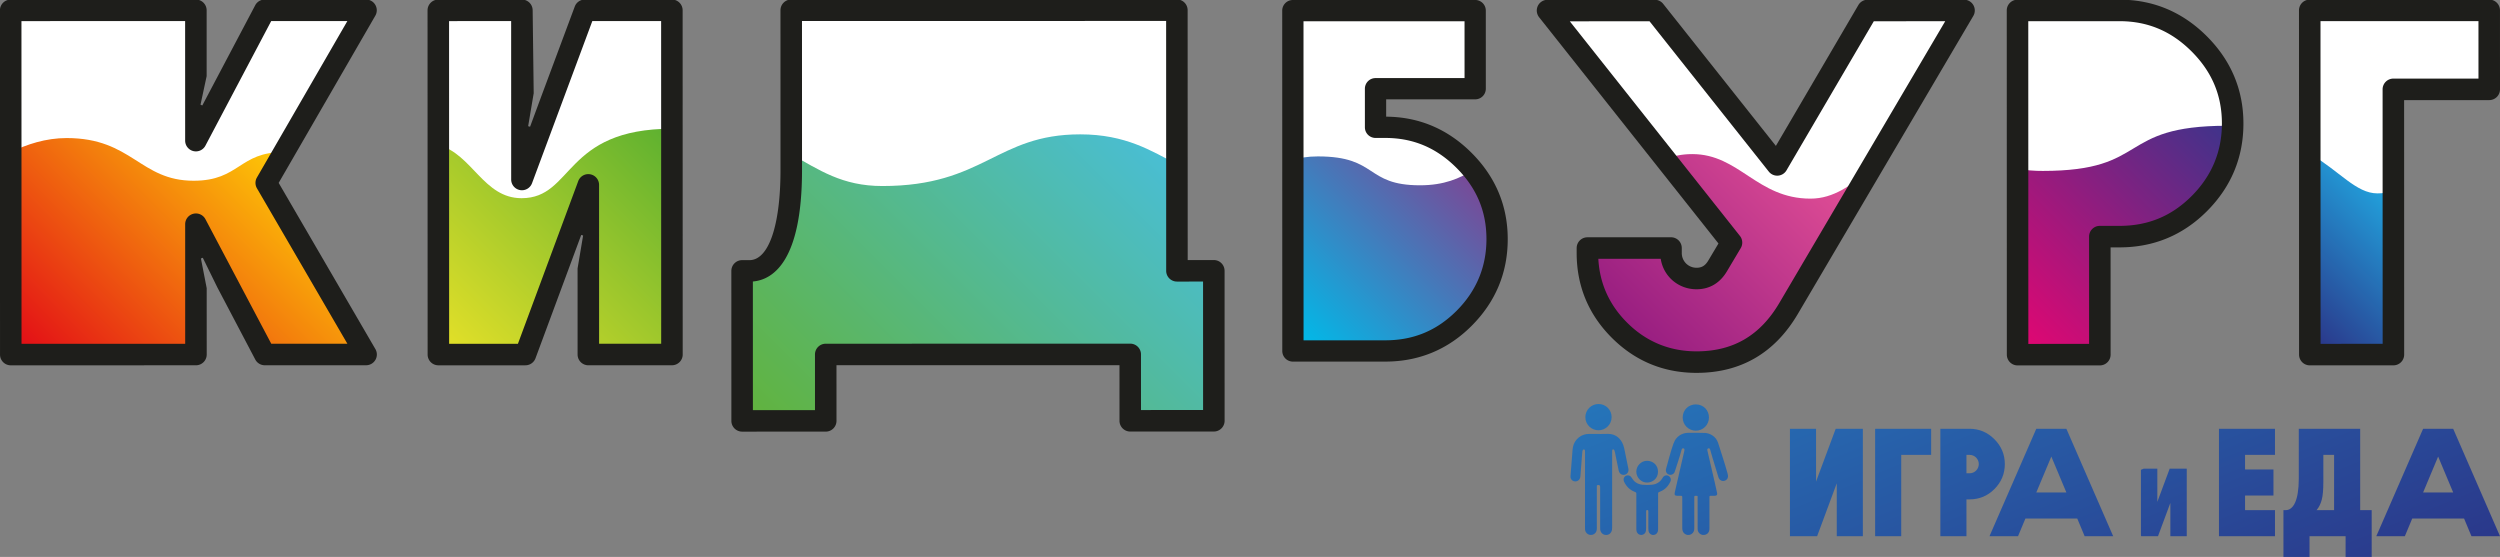 <svg id="b45c4fdd-2a2c-4a84-9f07-ddcdea42a13f" data-name="Слой 1" xmlns="http://www.w3.org/2000/svg" xmlns:xlink="http://www.w3.org/1999/xlink" viewBox="0 0 5728.163 1276.1"><rect x="0" y="0" width="5728.163" height="1276.1" fill="#808080" stroke="none"/><defs><clipPath id="fa14af1c-5803-46e9-b8a7-bc950c8cace3"><polygon points="4268.3 1228.623 4208.515 1228.623 4208.515 1107.294 4163.499 1228.623 4101.251 1228.623 4101.251 982.442 4161.037 982.442 4161.037 1103.422 4206.052 982.442 4268.3 982.442 4268.3 1228.623" style="fill:none"/></clipPath><linearGradient id="ac397885-3c5b-41e8-862c-46104fc4e1ed" x1="-231.148" y1="1379.206" x2="-230.148" y2="1379.206" gradientTransform="matrix(-0.001, -2097.818, -2097.818, 0.001, 2897507.254, -482972.838)" gradientUnits="userSpaceOnUse"><stop offset="0" stop-color="#2b3185"/><stop offset="1" stop-color="#21a5df"/></linearGradient><clipPath id="e4563ad8-f5df-498a-86fd-1be154a9e175"><polygon points="5010.423 1228.623 4972.845 1228.623 4972.845 1152.362 4944.55 1228.623 4905.424 1228.623 4905.424 1073.887 4943.002 1073.887 4943.002 1149.928 4971.297 1073.887 5010.423 1073.887 5010.423 1228.623" style="fill:none"/></clipPath><linearGradient id="e372ea74-f1c2-4816-8566-db6ddc983cb4" x1="-231.148" y1="1379.206" x2="-230.148" y2="1379.206" gradientTransform="matrix(0.003, -2097.818, -2097.818, -0.003, 2898281.246, -483260.661)" xlink:href="#ac397885-3c5b-41e8-862c-46104fc4e1ed"/><clipPath id="bad7d442-cf97-47c9-8b1e-279c8c8883d3"><polygon points="4356.211 1042.228 4356.211 1228.623 4296.426 1228.623 4296.426 982.442 4424.794 982.442 4424.794 1042.228 4356.211 1042.228" style="fill:none"/></clipPath><linearGradient id="a1312bd9-a1ad-4096-9cc1-bf3faa83e7b7" x1="-231.148" y1="1379.206" x2="-230.148" y2="1379.206" gradientTransform="matrix(0.002, -2097.818, -2097.818, -0.002, 2897683.643, -483036.923)" xlink:href="#ac397885-3c5b-41e8-862c-46104fc4e1ed"/><clipPath id="a5313020-e9c3-4e9e-9251-6f8feab325f7"><path d="M4505.667,1042.228h7.033a21.102,21.102,0,1,1,0,42.203h-7.033Zm-59.786-59.786v246.181h59.786v-84.406h7.033c22.157,0,41.15-7.738,56.973-23.562,15.829-15.824,23.915-35.171,23.915-57.323,0-22.158-8.086-41.15-23.915-56.973-15.823-15.825-34.816-23.917-56.973-23.917Z" style="fill:none"/></clipPath><linearGradient id="b629d95f-a9c3-4956-801d-38f74c944339" x1="-231.148" y1="1379.2" x2="-230.148" y2="1379.2" gradientTransform="matrix(0.001, -2097.818, -2097.818, -0.001, 2897830.089, -483099.77)" xlink:href="#ac397885-3c5b-41e8-862c-46104fc4e1ed"/><clipPath id="bdebee60-94ee-480a-a704-ef1e09ef0787"><path d="M4700.148,1046.099l34.466,82.293h-68.932Zm-34.466-63.657-107.264,246.181h65.415l16.878-40.445h118.868l16.882,40.445h65.411l-107.258-246.181Z" style="fill:none"/></clipPath><linearGradient id="e15af1aa-7e4a-4d96-adcf-9af764761a88" x1="-231.148" y1="1379.183" x2="-230.148" y2="1379.183" gradientTransform="matrix(-0.001, -2097.818, -2097.818, 0.001, 2897975.266, -483171.433)" xlink:href="#ac397885-3c5b-41e8-862c-46104fc4e1ed"/><clipPath id="ba193609-9fc8-4ff6-a758-58be5a719453"><polygon points="5084.251 982.442 5084.251 1228.623 5212.618 1228.623 5212.618 1168.838 5144.037 1168.838 5144.037 1135.425 5209.096 1135.425 5209.096 1075.639 5144.037 1075.639 5144.037 1042.228 5212.618 1042.228 5212.618 982.442 5084.251 982.442" style="fill:none"/></clipPath><linearGradient id="e8e53462-0499-4684-b85e-5f0c09676008" x1="-231.148" y1="1379.206" x2="-230.148" y2="1379.206" gradientTransform="matrix(0.002, -2097.818, -2097.818, -0.002, 2898471.56, -483338.355)" xlink:href="#ac397885-3c5b-41e8-862c-46104fc4e1ed"/><clipPath id="f4669dff-33b4-4628-8ebb-e7560438dd61"><path d="M5319.871,1144.571c2.456-9.495,3.516-22.862,3.516-40.794v-61.549H5348.003v126.61h-40.09c5.624-6.685,9.496-14.771,11.958-24.267m-52.753-162.129v114.296c0,50.295-12.663,72.1-29.896,72.1h-5.274v107.262H5291.734v-47.477h82.647v47.477h59.786v-107.262h-26.379v-186.396Z" style="fill:none"/></clipPath><linearGradient id="a6a2178a-c33d-49bb-a06b-92f358e5d2f1" x1="-231.148" y1="1379.2" x2="-230.148" y2="1379.2" gradientTransform="matrix(0.001, -2097.818, -2097.818, -0.001, 2898643.633, -483409.504)" xlink:href="#ac397885-3c5b-41e8-862c-46104fc4e1ed"/><clipPath id="b33b9663-9620-4f12-9d13-c77ddffeae1d"><path d="M5586.434,1046.099l34.465,82.293h-68.932Zm-34.467-63.657-107.261,246.181h65.414l16.878-40.445h118.866l16.884,40.445h65.415L5620.899,982.442Z" style="fill:none"/></clipPath><linearGradient id="fa9ae533-da1a-4f00-b790-5cb9294637a1" x1="-231.148" y1="1379.183" x2="-230.148" y2="1379.183" gradientTransform="matrix(0.002, -2097.818, -2097.818, -0.002, 2898862.383, -483506.213)" xlink:href="#ac397885-3c5b-41e8-862c-46104fc4e1ed"/><clipPath id="eec74ac8-50a8-4a42-abe9-6b627fd1f4ff"><rect x="-231.148" y="-118.026" width="6190.356" height="1497.232" style="fill:none"/></clipPath><clipPath id="e9b28858-e42d-4c65-a15d-61ccca18b928"><path d="M4680.717,391.62a315.379,315.379,0,0,1-57.967-4.914v401.891a24.412,24.412,0,0,0,24.421,24.404h139.666a24.407,24.407,0,0,0,24.404-24.404v-245.995h45.28c70.995,0,131.821-24.775,182.535-75.491,49.523-49.523,75.326-109.826,76.503-178.738a1.026,1.026,0,0,0-.134-.118c-4.363-.059-8.68-.088-12.865-.088-253.811-.016-175.49,103.453-421.843,103.453" style="fill:none"/></clipPath><linearGradient id="b1ce4cc6-be01-4645-99d0-3a2d824825ce" x1="-231.148" y1="1379.206" x2="-230.148" y2="1379.206" gradientTransform="matrix(707.059, -0, 0, 707.059, 167953.997, -974629.689)" gradientUnits="userSpaceOnUse"><stop offset="0" stop-color="#e30672"/><stop offset="1" stop-color="#3c348b"/></linearGradient><clipPath id="aa96d78b-4a7d-4236-8de9-f3d4e0c664c4"><path d="M3815.858,364.983l151.459,191.139-31.551,52.948c-11.273,19.164-27.04,29.304-48.437,29.304-40.961,0-53.425-29.527-57.148-50.194a23.491,23.491,0,0,0-22.944-19.67H3658.412a21.236,21.236,0,0,0-21.233,21.235v5.225c0,43.016,24.793,113.251,73.26,161.689,48.421,48.466,108.159,73.242,176.89,73.242,92.377,0,162.224-40.559,210.691-122.811l185.258-314.488c-42.258,30.615-80.94,62.523-134.991,62.523-122.767,0-163.028-102.055-270.8-102.055-25.194,0-44.849,4.81-61.629,11.913" style="fill:none"/></clipPath><linearGradient id="f0ec7dc5-3597-4eec-ae0e-2f4acaca4911" x1="-231.148" y1="1379.206" x2="-230.148" y2="1379.206" gradientTransform="translate(156785.601 -913032.023) scale(662.427)" gradientUnits="userSpaceOnUse"><stop offset="0" stop-color="#951c80"/><stop offset="1" stop-color="#e75297"/></linearGradient><clipPath id="f5f41395-234d-492b-b1d4-d849a5058521"><path d="M5292.316,351.924v440.188a22.937,22.937,0,0,0,22.929,22.915H5460.959a22.933,22.933,0,0,0,22.914-22.915v-354.869a111.827,111.827,0,0,1-36.554,5.852c-48.791,0-86.397-50.702-155.002-91.172Z" style="fill:none"/></clipPath><linearGradient id="ffb72a80-fb8b-4e24-aad6-27fa9c9688d9" x1="-231.148" y1="1379.206" x2="-230.148" y2="1379.206" gradientTransform="translate(96016.808 -541501.813) scale(393.042)" xlink:href="#ac397885-3c5b-41e8-862c-46104fc4e1ed"/><clipPath id="ebdcd46d-9628-41a1-aff9-10b270b47a3e"><path d="M2962.36,366.828v414.116a22.727,22.727,0,0,0,22.721,22.721H3173.973c70.175,0,130.316-24.522,180.45-74.627,50.118-50.12,75.728-111.376,75.728-181.566,0-59.783-18.656-112.269-55.181-157.505-30.375,18.569-65.708,34.589-121.412,34.589-126.518,0-95.727-66.185-233.888-66.185-24.642,0-42.526,3.425-57.31,8.457" style="fill:none"/></clipPath><linearGradient id="b774f125-4bb4-44cd-96c2-a859f20137fb" x1="-231.148" y1="1379.206" x2="-230.148" y2="1379.206" gradientTransform="matrix(574.796, 0, -0, 574.796, 135745.753, -792181.006)" gradientUnits="userSpaceOnUse"><stop offset="0" stop-color="#10bae9"/><stop offset="0.01" stop-color="#10bae9"/><stop offset="0.04" stop-color="#02b8e7"/><stop offset="1" stop-color="#7d4594"/></linearGradient><clipPath id="e3785a5a-b0ec-4f45-aa7d-5f31019768ce"><path d="M1195.088,454.112c-87.582,0-112.642-100.789-190.724-122.171v456.953a23.096,23.096,0,0,0,23.094,23.095h160.258a23.063,23.063,0,0,0,21.651-15.069l138.639-373.644v365.618a23.106,23.106,0,0,0,23.094,23.095h145.355a23.106,23.106,0,0,0,23.094-23.095v-493.938l-.001-.001c-248.794,0-225.029,159.157-344.46,159.157" style="fill:none"/></clipPath><linearGradient id="f6757205-58ed-4d09-8ee1-337c2048189b" x1="-231.148" y1="1379.206" x2="-230.148" y2="1379.206" gradientTransform="translate(170682.859 -1012444.635) scale(734.479)" gradientUnits="userSpaceOnUse"><stop offset="0" stop-color="#e4e028"/><stop offset="1" stop-color="#5bb030"/></linearGradient><clipPath id="a41c622b-aaa7-4d86-8ac9-42df18ae1821"><path d="M24.616,348.811v441.692a21.494,21.494,0,0,0,21.485,21.486h381.329a21.485,21.485,0,0,0,21.485-21.486v-277.1l151.682,287.135a21.518,21.518,0,0,0,19.001,11.451h181.803a21.483,21.483,0,0,0,18.567-32.296l-209.931-360.913,40.605-70.206a.158.158,0,0,1-.045-.06c-103.29-.685-101.146,65.605-206.953,65.605-123.198,0-140.799-97.796-290.918-97.796-47.81,0-91.676,14.353-128.11,32.488" style="fill:none"/></clipPath><linearGradient id="e7f4ba6f-c17d-4856-bb99-78af0fbd3d9e" x1="-231.148" y1="1379.206" x2="-230.148" y2="1379.206" gradientTransform="translate(175377.044 -1046014.918) scale(758.827)" gradientUnits="userSpaceOnUse"><stop offset="0" stop-color="#e20717"/><stop offset="1" stop-color="#fec906"/></linearGradient><clipPath id="e7231da6-0ff7-4f59-be59-51edd2570dd0"><path d="M2021.636,426.238c-92.808,0-144.848-37.314-208.621-72.363v35.601c0,161.123-40.56,230.986-95.756,230.986h-16.915v322.379a21.258,21.258,0,0,0,21.248,21.246h149.017a21.253,21.253,0,0,0,21.263-21.246v-130.852H2589.607v130.852a21.259,21.259,0,0,0,21.248,21.246h149.033a21.239,21.239,0,0,0,21.247-21.246v-301.146a21.227,21.227,0,0,0-21.247-21.233h-63.238v-244.179c-57.95-30.255-117.107-68.447-221.605-68.447-192.614,0-219.966,118.402-453.409,118.402" style="fill:none"/></clipPath><linearGradient id="b071eb74-f0cb-4240-ab06-b570a82143ea" x1="-231.148" y1="1379.206" x2="-230.148" y2="1379.206" gradientTransform="translate(258508.705 -1532068.659) scale(1111.295)" gradientUnits="userSpaceOnUse"><stop offset="0" stop-color="#61b33f"/><stop offset="0.01" stop-color="#61b33f"/><stop offset="1" stop-color="#49bed5"/></linearGradient><clipPath id="becfed26-0b7e-4dd8-b8cf-915ffc3f0abc"><path d="M3869.604,991.692a37.735,37.735,0,0,0-15.805,2.973c-9.919,4.499-16.121,12.14-19.671,22.289-6.558,18.746-11.364,38.001-16.701,57.102-1.682,6.022,1.23,11.645,6.663,13.385a10.603,10.603,0,0,0,13.411-7.199c5.091-16.165,10.754-32.151,15.136-48.54a13.122,13.122,0,0,1,.915-2.723,3.175,3.175,0,0,1,3.644-1.703,2.823,2.823,0,0,1,2.322,3.182,15.856,15.856,0,0,1-.407,3.208q-5.124,22.314-10.291,44.617-5.739,24.949-11.433,49.907c-1.32,5.812.292,7.765,6.306,7.838,1.117.014,2.236.009,3.355.006,1.283-.006,2.566-.011,3.851.011,3.429.058,3.553.208,3.62,3.764.017.842.004,1.686.004,2.528q0,33.39-.007,66.78a26.163,26.163,0,0,0,.573,6.089,13.551,13.551,0,0,0,20.472,8.496c4.91-3.062,6.509-7.775,6.51-13.261q.004-34.473.003-68.946c0-1.083.002-2.166.041-3.249.026-.725.085-1.581.859-1.842a8.948,8.948,0,0,1,5.661-.067c1.641.542,1.047,2.253,1.05,3.485.042,12.032.025,24.065.025,36.097h.011c0,12.154-.075,24.307.027,36.459a13.324,13.324,0,0,0,13.632,13.367c7.769-.02,13.39-5.756,13.404-13.873q.062-35.196.019-70.391c0-.963.056-1.928,0-2.887-.11-1.881.822-2.577,2.601-2.558,3.242.034,6.488.077,9.726-.036,4.437-.154,6.106-2.246,5.177-6.545q-2.782-12.861-5.725-25.69-8.197-35.667-16.455-71.322c-.681-2.951.137-4.75,2.243-5.201,1.972-.421,3.508.696,4.223,3.444,3.209,12.339,7.228,24.436,10.838,36.655q3.935,13.315,8.084,26.568c1.765,5.616,7.285,9.036,12.514,7.982,6.27-1.261,9.671-5.68,9.27-12.163a19.392,19.392,0,0,0-.714-3.885c-6.497-23.784-14.445-47.123-21.783-70.646-4.71-15.101-18.725-22.729-30.47-23.238-6.205-.269-12.407-.337-18.607-.337-6.041,0-12.081.064-18.121.07" style="fill:none"/></clipPath><linearGradient id="b42774cf-6d5b-453e-9345-83a5bb6bcdcb" x1="-231.148" y1="1379.209" x2="-230.148" y2="1379.209" gradientTransform="matrix(0.001, -2097.818, -2097.818, -0.001, 2897216.187, -482838.507)" xlink:href="#ac397885-3c5b-41e8-862c-46104fc4e1ed"/><clipPath id="e907ed08-a899-46be-a33b-49acca921b16"><path d="M3683.229,994.143c-9.301.289-18.612.222-27.924.157-4.984-.036-9.969-.071-14.951-.053a37.011,37.011,0,0,0-36.084,29.096c-1.474,6.588-1.469,13.363-2.082,20.058-.632,6.94-1.113,13.892-1.668,20.839-.727,9.103-1.624,18.196-2.139,27.309a10.857,10.857,0,0,0,11.231,11.467c6.184-.028,10.84-4.558,11.474-11.602.904-10.052,1.547-20.127,2.337-30.188.707-8.984,1.46-17.964,2.197-26.945a5.587,5.587,0,0,1,1.541-3.573c1.654-1.676,3.304-1.291,4.134.92a12.853,12.853,0,0,1,.373,4.648q.018,43.683.009,87.367v26.715q.001,30.869.012,61.736a13.515,13.515,0,0,0,21.134,11.296c4.381-2.938,5.936-7.297,5.93-12.444q-.049-47.115-.013-94.227c0-1.083.009-2.166.042-3.249a1.801,1.801,0,0,1,1.356-1.864c3.984-1.327,6.209.169,6.233,4.266.007.843.002,1.686.002,2.528q0,45.309.003,90.617a39.128,39.128,0,0,0,.081,3.967c.755,7.409,6.171,12.606,13.233,12.758,7.21.157,12.625-4.611,13.807-12.048a38.79,38.79,0,0,0,.348-6.115q.001-85.02.001-170.041c0-1.324-.042-2.651.036-3.97.098-1.653-.092-3.75,2.164-3.954,2.049-.183,2.688,1.698,3.246,3.313a26.022,26.022,0,0,1,.877,3.121c.987,4.705,1.933,9.417,2.898,14.128,1.929,9.419,3.749,18.863,5.827,28.249,1.534,6.918,7.274,10.78,13.462,9.42,6.547-1.44,10.079-7.205,8.652-14.266-2.121-10.484-4.255-20.966-6.469-31.43-1.566-7.403-2.62-14.933-5.13-22.112-5.466-15.619-17.816-25.915-34.849-25.915q-.66,0-1.331.021" style="fill:none"/></clipPath><linearGradient id="ab93e6fd-0152-44ff-b4e1-e2dcbdc98a59" x1="-231.148" y1="1379.209" x2="-230.148" y2="1379.209" gradientTransform="matrix(-0, -2097.818, -2097.818, 0, 2896994.534, -482755.242)" xlink:href="#ac397885-3c5b-41e8-862c-46104fc4e1ed"/><clipPath id="a9ed4425-b7a1-4c4b-923b-d298ad27e8eb"><path d="M3810.593,1093.089a25.513,25.513,0,0,0-1.734,2.739c-5.552,9.298-13.866,13.89-24.517,14.884a108.053,108.053,0,0,1-21.557-.128,32.553,32.553,0,0,1-14.764-5.286c-4.452-2.945-7.201-7.284-10.098-11.594a9.67,9.67,0,0,0-13.296-3.11c-4.381,2.675-5.891,7.938-3.529,12.929,5.086,10.743,12.79,18.804,24.002,23.232,4.209,1.66,4.198,1.712,4.198,6.175q.004,39.171-.011,78.342a24.072,24.072,0,0,0,.684,6.437,10.892,10.892,0,0,0,21.256-1.066,35.267,35.267,0,0,0,.46-6.107q-.029-18.413-.007-36.824c.002-1.082.021-2.166.083-3.246.065-1.145.741-1.651,1.855-1.802,2.35-.315,3.122.433,3.13,3.475q.045,19.136.003,38.269a34.533,34.533,0,0,0,.519,6.463,11.231,11.231,0,0,0,8.595,8.719,10.947,10.947,0,0,0,11.255-4.773,14.011,14.011,0,0,0,2.034-7.913q-.034-20.218-.01-40.435,0-20.037.004-40.075c.001-4.216.02-4.207,3.859-5.647,11.569-4.341,19.416-12.595,24.473-23.656a9.984,9.984,0,0,0-9.054-13.972,9.955,9.955,0,0,0-7.833,3.97" style="fill:none"/></clipPath><linearGradient id="a0b71479-2530-4f91-9eb6-8b3286ae4300" x1="-231.148" y1="1379.212" x2="-230.148" y2="1379.212" gradientTransform="matrix(-0.002, -2097.818, -2097.818, 0.002, 2897110.12, -482794.956)" xlink:href="#ac397885-3c5b-41e8-862c-46104fc4e1ed"/><clipPath id="e82094cf-6db2-41be-a794-205912e6fbc5"><path d="M3855.491,956.498a30.095,30.095,0,1,0,60.189.23c.074-16.792-12.578-30.005-29.967-30.131-.078-.001-.154-.001-.232-.001-15.942,0-29.874,11.98-29.99,29.902" style="fill:none"/></clipPath><linearGradient id="a6e2f733-b31a-4e6a-bac0-0a19a54b9e9c" x1="-231.148" y1="1379.206" x2="-230.148" y2="1379.206" gradientTransform="matrix(-0, -2097.818, -2097.818, 0, 2897208.17, -482851.274)" xlink:href="#ac397885-3c5b-41e8-862c-46104fc4e1ed"/><clipPath id="a16b32b2-4e55-46e3-8401-54d224675053"><path d="M3632.463,955.776a30.085,30.085,0,1,0,60.171.064,29.868,29.868,0,0,0-29.794-30.18h-.072a30.235,30.235,0,0,0-30.305,30.116" style="fill:none"/></clipPath><linearGradient id="ac98e2eb-0f5a-4c8a-8dcb-df8c20a81cbb" x1="-231.148" y1="1379.206" x2="-230.148" y2="1379.206" gradientTransform="matrix(-0.006, -2097.818, -2097.818, 0.006, 2896983.921, -482773.158)" xlink:href="#ac397885-3c5b-41e8-862c-46104fc4e1ed"/><clipPath id="b3ca7523-d264-4fc5-ae84-608c363087a6"><path d="M3749.216,1080.598c-.011,13.713,11.325,25.336,24.941,25.087,13.148-.241,24.706-9.781,24.773-24.821.068-15.66-11.917-24.873-24.862-25.049-.106-.001-.211-.002-.317-.002-13.365.001-24.524,11.457-24.535,24.785" style="fill:none"/></clipPath><linearGradient id="b37d00e4-b0d0-47fd-a3f8-cb9fe35a8717" x1="-231.148" y1="1379.206" x2="-230.148" y2="1379.206" gradientTransform="matrix(0, -2097.818, -2097.818, -0, 2897096.849, -482798.557)" xlink:href="#ac397885-3c5b-41e8-862c-46104fc4e1ed"/></defs><g style="clip-path:url(#fa14af1c-5803-46e9-b8a7-bc950c8cace3)"><rect x="4060.449" y="959.827" width="248.654" height="291.409" transform="translate(-104.126 1688.516) rotate(-22.539)" style="fill:url(#ac397885-3c5b-41e8-862c-46104fc4e1ed)"/></g><g style="clip-path:url(#e4563ad8-f5df-498a-86fd-1be154a9e175)"><rect x="4879.778" y="1059.673" width="156.291" height="183.165" transform="matrix(0.924, -0.383, 0.383, 0.924, -62.597, 1988.373)" style="fill:url(#e372ea74-f1c2-4816-8566-db6ddc983cb4)"/></g><g style="clip-path:url(#bad7d442-cf97-47c9-8b1e-279c8c8883d3)"><rect x="4254.147" y="967.241" width="212.927" height="276.582" transform="translate(-90.695 1755.92) rotate(-22.539)" style="fill:url(#a1312bd9-a1ad-4096-9cc1-bf3faa83e7b7)"/></g><g style="clip-path:url(#a5313020-e9c3-4e9e-9251-6f8feab325f7)"><rect x="4404.34" y="963.535" width="230.789" height="283.995" transform="translate(-78.541 1816.911) rotate(-22.539)" style="fill:url(#b629d95f-a9c3-4956-801d-38f74c944339)"/></g><g style="clip-path:url(#bdebee60-94ee-480a-a704-ef1e09ef0787)"><rect x="4522.061" y="937.518" width="356.168" height="336.029" transform="translate(-64.762 1886.061) rotate(-22.539)" style="fill:url(#e15af1aa-7e4a-4d96-adcf-9af764761a88)"/></g><g style="clip-path:url(#ba193609-9fc8-4ff6-a758-58be5a719453)"><rect x="5041.971" y="967.242" width="212.926" height="276.582" transform="translate(-30.52 2057.904) rotate(-22.539)" style="fill:url(#e8e53462-0499-4684-b85e-5f0c09676008)"/></g><g style="clip-path:url(#f4669dff-33b4-4628-8ebb-e7560438dd61)"><rect x="5183.39" y="954.9" width="299.336" height="348.741" transform="translate(-25.518 2130.482) rotate(-22.539)" style="fill:url(#a6a2178a-c33d-49bb-a06b-92f358e5d2f1)"/></g><g style="clip-path:url(#b33b9663-9620-4f12-9d13-c77ddffeae1d)"><rect x="5408.349" y="937.517" width="356.17" height="336.03" transform="translate(2.935 2225.796) rotate(-22.539)" style="fill:url(#fa9ae533-da1a-4f00-b790-5cb9294637a1)"/></g><g style="clip-path:url(#eec74ac8-50a8-4a42-abe9-6b627fd1f4ff)"><path d="M4457.006,27.637h0l-163.58.03a21.027,21.027,0,0,0-18.106,10.393L4075.231,379.692a3.699,3.699,0,0,1-2.919,1.801h-.014a3.712,3.712,0,0,1-3.083-1.384L3795.973,35.737a20.978,20.978,0,0,0-16.424-7.951l-182.742.045a20.982,20.982,0,0,0-16.439,34.008l389.845,491.766a3.712,3.712,0,0,1,.253,4.154l-31.536,52.948c-12.135,20.667-29.482,31.105-51.564,31.105-31.447,0-56.73-21.412-61.495-52.07a20.986,20.986,0,0,0-20.741-17.763l-142.927.029a21.003,21.003,0,0,0-20.95,22.112c3.29,61.673,27.457,115.426,71.813,159.782,47.886,47.856,106.522,72.127,174.271,72.127,91.735-.03,159.618-39.622,207.564-121.055l380.21-645.681a21.023,21.023,0,0,0-18.105-31.656" style="fill:#fff"/><path d="M4856.505,27.552H4856.46l-209.142.06A20.945,20.945,0,0,0,4626.338,48.591l.164,739.384a20.973,20.973,0,0,0,20.98,20.979l139.19-.015a21.02,21.02,0,0,0,20.979-21.009l-.059-245.742a3.672,3.672,0,0,1,3.678-3.662l45.279-.015c71.01-.015,129.855-24.375,179.929-74.464,50.119-50.119,75.506-111.048,75.491-181.06-.015-70.25-24.732-129.11-75.566-179.929-50.848-50.804-109.678-75.506-179.898-75.506" style="fill:#fff"/><path d="M5699.806,48.369a20.984,20.984,0,0,0-20.98-20.98l-361.941.075a20.976,20.976,0,0,0-20.98,20.994l.164,739.369a20.969,20.969,0,0,0,20.965,20.994h.014l142.243-.044a20.996,20.996,0,0,0,20.994-20.98l-.134-583.04a3.657,3.657,0,0,1,3.648-3.663l195.072-.045a21.02,21.02,0,0,0,20.979-20.995Z" style="fill:#fff"/><path d="M3174.052,295.079h-22.35a3.378,3.378,0,0,1-3.38-3.38l-.03-88.401a3.381,3.381,0,0,1,3.381-3.38l203.99-.044a21.022,21.022,0,0,0,20.994-20.995l-.029-130.211a20.987,20.987,0,0,0-20.995-20.98l-368.999.059a20.997,20.997,0,0,0-20.98,21.01l.164,731.045a20.983,20.983,0,0,0,20.98,20.98l187.284-.045c70.265,0,128.514-24.122,178.067-73.675,49.583-49.613,74.732-109.902,74.717-179.199-.015-69.52-24.494-127.769-74.792-178.052-50.312-50.283-108.546-74.732-178.022-74.732" style="fill:#fff"/><path d="M606.856,420.912a3.66,3.66,0,0,1-.015-3.663L814.092,58.717a20.981,20.981,0,0,0-18.18-31.491l-174.509.044a20.955,20.955,0,0,0-18.552,11.197l-150.73,285.453a3.632,3.632,0,0,1-3.231,1.95,3.509,3.509,0,0,1-.878-.104,3.647,3.647,0,0,1-2.785-3.559l-.059-273.912a20.996,20.996,0,0,0-20.995-20.98l-375.0.074a20.997,20.997,0,0,0-20.98,20.995l.149,739.383a20.972,20.972,0,0,0,20.995,20.98l375-.089a20.983,20.983,0,0,0,20.979-20.98l-.059-273.928a3.676,3.676,0,0,1,2.784-3.559,3.519,3.519,0,0,1,.894-.104,3.648,3.648,0,0,1,3.231,1.951l150.848,285.408a20.989,20.989,0,0,0,18.553,11.182l174.389-.03a21.001,21.001,0,0,0,18.151-31.552Z" style="fill:#fff"/><path d="M2771.371,630.279a21.021,21.021,0,0,0-14.845-6.135l-59.843.015a3.695,3.695,0,0,1-3.677-3.677l-.119-572.484a20.973,20.973,0,0,0-20.98-20.979h-.015l-834.321.163a20.996,20.996,0,0,0-20.994,20.995l.059,341.527c.03,145.921-33.129,229.155-93.433,234.396a20.986,20.986,0,0,0-19.178,20.92l.074,294.669a20.998,20.998,0,0,0,20.995,20.98l142.242-.03a20.999,20.999,0,0,0,20.995-20.994l-.03-127.442a3.635,3.635,0,0,1,3.663-3.663l697.721-.164a3.666,3.666,0,0,1,3.648,3.663l.03,127.457a20.986,20.986,0,0,0,20.98,20.994l142.257-.044a20.996,20.996,0,0,0,20.98-20.98l-.06-294.357a20.963,20.963,0,0,0-6.149-14.83" style="fill:#fff"/><path d="M1514.805,27.253h0l-157.668.045A20.973,20.973,0,0,0,1337.482,40.967L1199.305,412.527a3.642,3.642,0,0,1-3.38,2.382c-2.427-.387-3.708-1.891-3.708-3.663l-.059-362.939a21.023,21.023,0,0,0-20.995-20.98h-.015l-142.242.03a20.997,20.997,0,0,0-20.98,20.995l.164,739.398a20.98,20.98,0,0,0,20.98,20.965h.015l157.608-.03a21.023,21.023,0,0,0,19.699-13.699l138.163-372.647a3.676,3.676,0,0,1,3.425-2.397c2.397.372,3.677,1.891,3.677,3.663l.075,364.056a20.943,20.943,0,0,0,20.965,20.979h.03l142.242-.029a20.984,20.984,0,0,0,20.98-20.98L1535.785,48.233a20.993,20.993,0,0,0-20.98-20.98" style="fill:#fff"/></g><g style="clip-path:url(#e9b28858-e42d-4c65-a15d-61ccca18b928)"><rect x="4509.399" y="190.742" width="719.511" height="719.667" transform="translate(1026.339 3591.064) rotate(-44.803)" style="fill:url(#b1ce4cc6-be01-4645-99d0-3a2d824825ce)"/></g><g style="clip-path:url(#aa96d78b-4a7d-4236-8de9-f3d4e0c664c4)"><rect x="3563.212" y="194.47" width="794.031" height="794.031" transform="translate(741.681 2973.546) rotate(-45)" style="fill:url(#f0ec7dc5-3597-4eec-ae0e-2f4acaca4911)"/></g><g style="clip-path:url(#f5f41395-234d-492b-b1d4-d849a5058521)"><rect x="5156.637" y="352.017" width="462.915" height="462.916" transform="translate(1165.557 3980.854) rotate(-45)" style="fill:url(#ffb72a80-fb8b-4e24-aad6-27fa9c9688d9)"/></g><g style="clip-path:url(#ebdcd46d-9628-41a1-aff9-10b270b47a3e)"><rect x="2873.431" y="258.194" width="645.649" height="645.649" transform="translate(525.32 2430.27) rotate(-45)" style="fill:url(#b774f125-4bb4-44cd-96c2-a859f20137fb)"/></g><g style="clip-path:url(#eec74ac8-50a8-4a42-abe9-6b627fd1f4ff)"><path d="M3887.398,854.334c-75.566.015-140.961-27.04-194.327-80.405-53.424-53.395-80.509-118.761-80.524-194.312v-11.257a24.647,24.647,0,0,1,24.643-24.657l191.557-.06a24.656,24.656,0,0,1,24.643,24.658l.015,11.271a33.549,33.549,0,0,0,33.934,33.919c12.165,0,20.041-4.958,27.204-17.153l22.915-38.46-410.944-518.389a24.634,24.634,0,0,1,19.312-39.949l245.622-.06a24.641,24.641,0,0,1,19.312,9.321l258.249,325.506L4258.036,11.556A24.647,24.647,0,0,1,4279.299-.624l220.831-.045a24.65,24.65,0,0,1,21.248,37.15l-402.07,682.862c-52.755,89.547-130.762,134.961-231.909,134.991m-225.193-261.346c3.008,56.358,25.06,105.45,65.709,146.069,43.805,43.791,97.453,65.992,159.469,65.977,83.622-.015,145.578-36.227,189.443-110.706l380.182-645.696-163.58.044-200.104,341.632a24.621,24.621,0,0,1-40.56,2.859l-273.227-344.401-182.728.044,389.83,491.751a24.652,24.652,0,0,1,1.861,27.933l-31.536,52.963c-15.873,26.996-39.965,41.334-69.611,41.349-42.093,0-75.997-29.749-82.221-69.848Z" style="fill:#1e1e1b"/><path d="M4811.325,837.24l-188.49.03a24.634,24.634,0,0,1-24.643-24.642L4598.014,23.959A24.669,24.669,0,0,1,4622.671-.699L4856.441-.743c77.055-.03,144.327,28.157,199.97,83.785,55.629,55.613,83.859,122.885,83.875,199.94.029,77.799-28.172,145.459-83.786,201.087-54.883,54.899-122.155,82.743-199.939,82.743l-20.638.015.045,245.756a24.665,24.665,0,0,1-24.643,24.657m-163.847-49.27,139.189-.03-.059-245.756a24.657,24.657,0,0,1,24.642-24.658H4856.545c65.158-.014,119.149-22.364,165.099-68.314,46.009-46.054,69.356-101.98,69.341-166.23-.015-64.398-22.736-118.404-69.416-165.083C4974.845,71.219,4920.839,48.527,4856.471,48.542l-209.157.045Z" style="fill:#1e1e1b"/><path d="M5483.956,837.091l-191.558.045a24.646,24.646,0,0,1-24.643-24.657l-.163-788.669A24.643,24.643,0,0,1,5292.22-.847L5703.461-.937a24.656,24.656,0,0,1,24.658,24.643l.045,180.985a24.659,24.659,0,0,1-24.643,24.673l-195.057.03.135,583.04a24.646,24.646,0,0,1-24.643,24.657m-166.915-49.27,142.242-.015-.119-583.055a24.674,24.674,0,0,1,24.643-24.657l195.041-.045-.029-131.686-361.942.09Z" style="fill:#1e1e1b"/><path d="M3174.091,828.505l-211.659.044a24.376,24.376,0,0,1-24.374-24.374l-.164-779.78A24.376,24.376,0,0,1,2962.253.006l417.749-.074a24.354,24.354,0,0,1,24.375,24.359L3404.421,203.252a24.382,24.382,0,0,1-24.359,24.374l-203.991.03v39.682c75.298.476,141.096,28.35,195.622,82.831,55.003,54.989,82.907,121.486,82.922,197.693.015,76.92-27.859,143.82-82.832,198.823-54.273,54.273-120.771,81.79-197.692,81.82m-187.299-48.705,187.284-.045c64.413-.015,117.808-22.111,163.237-67.525,45.503-45.533,68.568-100.849,68.552-164.368-.014-63.669-22.453-117.064-68.642-163.223-46.173-46.158-99.567-68.582-163.251-68.567h-22.261a24.373,24.373,0,0,1-24.374-24.36l-.015-88.401a24.357,24.357,0,0,1,24.36-24.389l203.99-.045-.03-130.211-368.984.089Z" style="fill:#1e1e1b"/></g><g style="clip-path:url(#e3785a5a-b0ec-4f45-aa7d-5f31019768ce)"><rect x="899.941" y="181.456" width="744.031" height="744.031" transform="translate(-18.816 1061.517) rotate(-45)" style="fill:url(#f6757205-58ed-4d09-8ee1-337c2048189b)"/></g><g style="clip-path:url(#a41c622b-aaa7-4d86-8ac9-42df18ae1821)"><rect x="-32.555" y="104.394" width="918.034" height="919.525" transform="translate(-274.34 469.188) rotate(-45.196)" style="fill:url(#e7f4ba6f-c17d-4856-bb99-78af0fbd3d9e)"/></g><g style="clip-path:url(#e7231da6-0ff7-4f59-be59-51edd2570dd0)"><rect x="1626.602" y="21.824" width="1228.274" height="1228.274" transform="translate(206.605 1770.711) rotate(-45)" style="fill:url(#b071eb74-f0cb-4240-ab06-b570a82143ea)"/></g><g style="clip-path:url(#eec74ac8-50a8-4a42-abe9-6b627fd1f4ff)"><path d="M838.828,836.888l-232.102.045a24.659,24.659,0,0,1-21.799-13.118l-87.075-165.574-33.19-67.63-4.303,1.638,13.237,68.031.045,152.04a24.666,24.666,0,0,1-24.643,24.658l-424.3.089a24.655,24.655,0,0,1-24.657-24.642l-.179-788.699a24.655,24.655,0,0,1,24.657-24.642l424.3-.09a24.666,24.666,0,0,1,24.658,24.643v150.819l-14.041,65.396,4.109,1.802,19.729-37.374,101.474-192.168a24.702,24.702,0,0,1,21.799-13.162l232.102-.045a24.665,24.665,0,0,1,21.338,37.001l-221.471,383.13,221.605,380.807a24.638,24.638,0,0,1-21.293,37.045m-217.257-49.255,174.389-.03-207.236-356.134a24.64,24.64,0,0,1-.045-24.732L795.916,48.22l-174.509.03-150.729,285.467a24.641,24.641,0,0,1-46.442-11.495l-.059-273.928-375.015.075.179,739.383,374.985-.074-.045-273.928a24.64,24.64,0,0,1,46.426-11.525Z" style="fill:#1e1e1b"/><path d="M2781.249,988.753l-191.543.045a24.643,24.643,0,0,1-24.642-24.642l-.045-127.457-648.406.134.029,127.471a24.656,24.656,0,0,1-24.657,24.643l-191.543.045a24.666,24.666,0,0,1-24.657-24.643l-.06-343.642a24.656,24.656,0,0,1,24.643-24.657h16.9c43.865-.015,71.099-79.065,71.054-206.343l-.06-366.17a24.647,24.647,0,0,1,24.643-24.658l883.621-.193a24.649,24.649,0,0,1,24.657,24.657l.149,572.483h59.842a24.657,24.657,0,0,1,24.658,24.643l.074,343.627a24.659,24.659,0,0,1-24.657,24.657m-166.9-49.255,142.242-.03-.059-294.342-59.857.015a24.643,24.643,0,0,1-24.643-24.642l-.119-572.499-834.35.179.074,341.528c.045,210.065-67.257,251.355-112.612,255.3l.06,294.685,142.243-.03-.016-127.457a24.647,24.647,0,0,1,24.643-24.658l697.707-.148a24.655,24.655,0,0,1,24.657,24.642Z" style="fill:#1e1e1b"/><path d="M1539.619,836.914l-191.558.045a24.652,24.652,0,0,1-24.642-24.642l-.045-197.231,12.701-75.521-4.348-1.221-104.765,282.579a24.665,24.665,0,0,1-23.109,16.081l-199.419.03a24.634,24.634,0,0,1-24.642-24.643l-.179-788.683A24.633,24.633,0,0,1,1004.256-.935l191.542-.045a24.647,24.647,0,0,1,24.658,24.643l2.382,189.949-12.701,75.521,4.407,1.221,26.132-70.697,76.236-204.615a24.64,24.64,0,0,1,23.094-16.051l199.434-.045a24.656,24.656,0,0,1,24.657,24.643l.164,788.683a24.652,24.652,0,0,1-24.642,24.642m-166.915-49.255,142.242-.03-.134-739.383-157.653.03-138.178,371.56a24.64,24.64,0,0,1-47.736-8.576l-.075-362.939-142.242.029.149,739.383,157.623-.044,138.178-372.647a24.643,24.643,0,0,1,47.751,8.561Z" style="fill:#1e1e1b"/></g><g style="clip-path:url(#becfed26-0b7e-4dd8-b8cf-915ffc3f0abc)"><rect x="3775.806" y="973.086" width="223.832" height="274.144" transform="translate(-128.588 1575.008) rotate(-22.539)" style="fill:url(#b42774cf-6d5b-453e-9345-83a5bb6bcdcb)"/></g><g style="clip-path:url(#e907ed08-a899-46be-a33b-49acca921b16)"><rect x="3558.569" y="977.243" width="213.312" height="266.358" transform="translate(-145.684 1489.739) rotate(-22.539)" style="fill:url(#ab93e6fd-0152-44ff-b4e1-e2dcbdc98a59)"/></g><g style="clip-path:url(#a9ed4425-b7a1-4c4b-923b-d298ad27e8eb)"><rect x="3696.408" y="1071.899" width="155.544" height="170.517" transform="translate(-155.277 1535.07) rotate(-22.539)" style="fill:url(#a0b71479-2530-4f91-9eb6-8b3286ae4300)"/></g><g style="clip-path:url(#e82094cf-6db2-41be-a794-205912e6fbc5)"><rect x="3846.04" y="917.339" width="79.035" height="79.186" transform="translate(-70.02 1562.472) rotate(-22.539)" style="fill:url(#a6e2f733-b31a-4e6a-bac0-0a19a54b9e9c)"/></g><g style="clip-path:url(#a16b32b2-4e55-46e3-8401-54d224675053)"><rect x="3623.193" y="916.425" width="78.73" height="78.793" transform="translate(-86.629 1476.899) rotate(-22.539)" style="fill:url(#ac98e2eb-0f5a-4c8a-8dcb-df8c20a81cbb)"/></g><g style="clip-path:url(#b3ca7523-d264-4fc5-ae84-608c363087a6)"><rect x="3741.5" y="1048.184" width="65.202" height="65.379" transform="translate(-126.042 1529.217) rotate(-22.539)" style="fill:url(#b37d00e4-b0d0-47fd-a3f8-cb9fe35a8717)"/></g></svg>